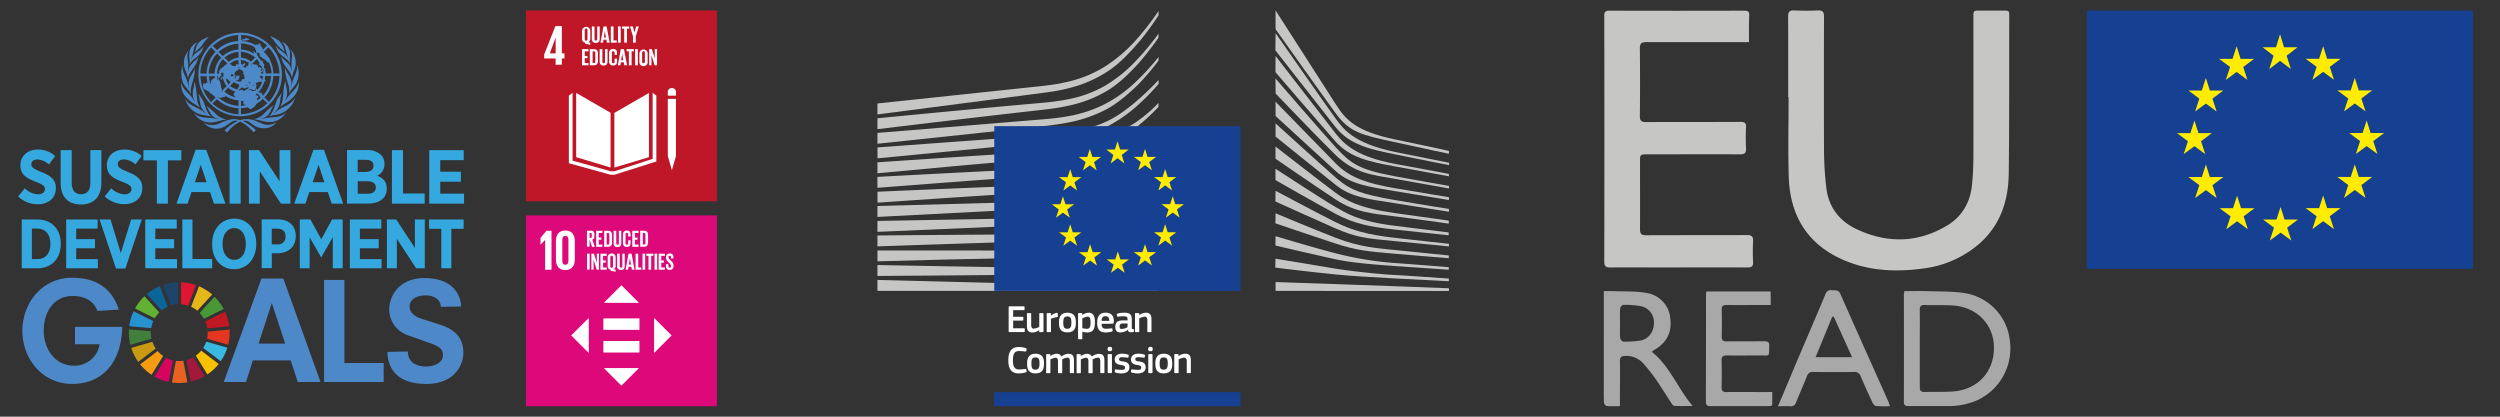 <svg xmlns="http://www.w3.org/2000/svg" viewBox="0 0 1200 200"><rect x="0" y="0" width="1200" height="200" fill="#333333" stroke="none"/><defs><style>.cls-1{fill:#c01728;}.cls-2{fill:#fff;}.cls-3{fill:#dd0879;}.cls-4{fill:#35a8e0;}.cls-5{fill:#4d89c8;}.cls-6{fill:#62b133;}.cls-7{fill:#e6b719;}.cls-8{fill:#c11923;}.cls-9{fill:#489835;}.cls-10{fill:#417f3c;}.cls-11{fill:#f8c200;}.cls-12{fill:#e43620;}.cls-13{fill:#f49b12;}.cls-14{fill:#2792d0;}.cls-15{fill:#a2193c;}.cls-16{fill:#39b8e1;}.cls-17{fill:#e8631f;}.cls-18{fill:#df1631;}.cls-19{fill:#d6035f;}.cls-20{fill:#1b4468;}.cls-21{fill:#c99911;}.cls-22{fill:#0a6599;}.cls-23{fill:#c6c6c5;}.cls-24{fill:#164193;}.cls-25{fill:#ffec00;}.cls-26{fill:#a8a8a8;}.cls-27{fill:none;}</style></defs><title>unesco_eu_logos</title><g id="Capa_2" data-name="Capa 2"><g id="Capa_1-2" data-name="Capa 1"><rect class="cls-1" x="252.48" y="5" width="91.6" height="91.61"/><polygon class="cls-2" points="293.07 54.13 276.57 44.6 276.57 75.43 293.07 80.41 293.07 54.13"/><polygon class="cls-2" points="294.89 54.2 294.89 80.42 311.5 75.43 311.5 44.6 294.89 54.2"/><polygon class="cls-2" points="321.04 74.89 320.55 74.89 322.51 81.71 324.45 74.89 323.97 74.89 324.45 74.89 324.45 47.46 323.97 47.46 323.49 47.46 322.97 47.46 322 47.46 321.52 47.46 321.04 47.46 320.55 47.46 320.55 74.89 321.04 74.89"/><polygon class="cls-2" points="315.05 45.93 313.28 44.53 313.28 76.27 294.94 82.2 294.09 82.2 293.92 82.2 293.07 82.2 274.82 77.09 274.82 44.53 273.05 45.93 273.05 78.34 292.99 83.86 293.92 83.86 294.09 83.86 295.02 83.86 313.42 78.02 315.05 77.54 315.05 45.93"/><path class="cls-2" d="M324.46,43.82a2,2,0,0,0-3.91,0h0v2.11h3.91Z"/><path class="cls-2" d="M263.92,25.61,266.71,18h0v7.64Zm2.76,5.45h3v-3h1.26V25.61h-1.26V12.5h-3.07l-5.39,13.63v1.92h5.5Z"/><path class="cls-2" d="M282,18.74V14.51c0-.47-.2-.8-.67-.8s-.66.33-.66.8v4.23c0,.46.2.8.66.8s.67-.34.67-.8M280.87,21v-.53a1.78,1.78,0,0,1-1.49-2V14.72a2,2,0,0,1,3.95-.24v4a1.86,1.86,0,0,1-1,1.83l1,.18v1Z"/><path class="cls-2" d="M287.86,12.71v5.87c0,1.21-.52,2-1.85,2A1.74,1.74,0,0,1,284.07,19a1.77,1.77,0,0,1,0-.46V12.71h1.3v6c0,.46.19.76.64.76s.65-.3.65-.76v-6Z"/><path class="cls-2" d="M289.86,18h1l-.52-3.11h0Zm-1.64,2.46,1.47-7.76h1.48l1.48,7.76h-1.34l-.24-1.42h-1.38l-.23,1.42Z"/><polygon class="cls-2" points="293.19 12.71 294.49 12.71 294.49 19.41 296.05 19.41 296.05 20.47 293.19 20.47 293.19 12.71"/><rect class="cls-2" x="296.64" y="12.71" width="1.3" height="7.76"/><polygon class="cls-2" points="298.55 12.71 302.02 12.71 302.02 13.78 300.94 13.78 300.94 20.47 299.63 20.47 299.63 13.78 298.55 13.78 298.55 12.71"/><polygon class="cls-2" points="305.16 17.52 305.16 20.47 303.86 20.47 303.86 17.52 302.4 12.71 303.77 12.71 304.56 15.66 304.57 15.66 305.36 12.71 306.6 12.71 305.16 17.52"/><polygon class="cls-2" points="279.38 23.58 282.49 23.58 282.49 24.64 280.68 24.64 280.68 26.86 281.98 26.86 281.98 27.91 280.68 27.91 280.68 30.27 282.49 30.27 282.49 31.34 279.38 31.34 279.38 23.58"/><path class="cls-2" d="M285,30.27c.54,0,.75-.32.75-.79V25.42a.68.68,0,0,0-.57-.77h-.72v5.63Zm2-4.61v3.59c0,1.19-.49,2.09-1.89,2.09h-2V23.58h2c1.4,0,1.89.88,1.89,2.08"/><path class="cls-2" d="M291.62,23.58v5.87c0,1.2-.52,2-1.84,2a1.76,1.76,0,0,1-1.95-1.53,1.7,1.7,0,0,1,0-.45V23.58h1.31v6c0,.46.18.77.64.77s.64-.31.64-.77v-6Z"/><path class="cls-2" d="M292.36,29.33V25.58a1.83,1.83,0,0,1,1.54-2.08,1.88,1.88,0,0,1,.41,0c1.44,0,1.84.8,1.84,1.94v.92H295v-1c0-.48-.16-.76-.63-.76s-.66.34-.66.81v4.16c0,.47.19.8.66.8s.63-.3.63-.75V28.16h1.19V29.5c0,1.1-.46,1.93-1.84,1.93a1.84,1.84,0,0,1-2-1.7,1.79,1.79,0,0,1,0-.4"/><path class="cls-2" d="M298.17,28.88h1l-.51-3.11h0Zm-1.63,2.46L298,23.58h1.49L301,31.34h-1.33l-.24-1.42H298l-.23,1.42Z"/><polygon class="cls-2" points="300.78 23.58 304.25 23.58 304.25 24.64 303.17 24.64 303.17 31.34 301.86 31.34 301.86 24.64 300.78 24.64 300.78 23.58"/><rect class="cls-2" x="304.85" y="23.58" width="1.3" height="7.76"/><path class="cls-2" d="M309.55,29.54V25.38c0-.47-.2-.81-.67-.81s-.67.34-.67.81v4.16c0,.47.21.8.67.8s.67-.33.67-.8m-2.64-.21V25.58a2,2,0,0,1,3.95-.23v4a2,2,0,1,1-3.95.24v-.24"/><polygon class="cls-2" points="312.7 26.46 312.7 31.34 311.6 31.34 311.6 23.58 312.88 23.58 314.29 28.03 314.29 23.58 315.38 23.58 315.38 31.34 314.23 31.34 312.7 26.46"/><rect class="cls-3" x="252.48" y="103.39" width="91.61" height="91.61"/><path class="cls-2" d="M283,111.83h.42a.54.54,0,0,1,.62.62v1.14a.55.55,0,0,1-.46.63.43.43,0,0,1-.16,0H283Zm0,3.1,1.18,3.53h1.33l-1.2-3.49c.72-.17,1-.66,1-1.49v-1a1.51,1.51,0,0,0-1.26-1.73,1.48,1.48,0,0,0-.47,0h-1.84v7.68H283Z"/><polygon class="cls-2" points="289.16 117.41 287.41 117.41 287.41 115.07 288.66 115.07 288.66 114.03 287.41 114.03 287.41 111.83 289.16 111.83 289.16 110.78 286.15 110.78 286.15 118.46 289.16 118.46 289.16 117.41"/><path class="cls-2" d="M292.46,116.62c0,.47-.2.79-.72.79h-.53v-5.58h.53c.52,0,.72.32.72.77Zm-.57-5.84H290v7.68h1.94c1.35,0,1.83-.88,1.83-2.06v-3.56c0-1.19-.48-2.06-1.83-2.06"/><path class="cls-2" d="M295.81,110.78h-1.26v5.81a1.71,1.71,0,0,0,1.44,2,1.61,1.61,0,0,0,.44,0c1.28,0,1.78-.77,1.78-2v-5.81h-1.16v5.93c0,.46-.17.76-.62.76s-.62-.3-.62-.76Z"/><path class="cls-2" d="M299,112.76v3.72c0,1.19.56,2.07,1.88,2.07s1.79-.81,1.79-1.92v-1.32h-1.15v1.42c0,.45-.16.74-.61.74s-.64-.33-.64-.79v-4.12c0-.47.18-.8.64-.8s.61.27.61.75v1h1.15v-.91c0-1.13-.39-1.92-1.79-1.92s-1.88.87-1.88,2.07"/><polygon class="cls-2" points="303.5 118.46 306.51 118.46 306.51 117.4 304.76 117.4 304.76 115.07 306.02 115.07 306.02 114.03 304.76 114.03 304.76 111.83 306.51 111.83 306.51 110.78 303.5 110.78 303.5 118.46"/><path class="cls-2" d="M309.81,112.6v4c0,.47-.2.78-.72.78h-.53v-5.57h.53c.52,0,.72.32.72.77m-2.51-1.82v7.68h1.95c1.35,0,1.82-.88,1.82-2.06v-3.56c0-1.19-.47-2.06-1.82-2.06Z"/><rect class="cls-2" x="281.78" y="121.77" width="1.26" height="7.68"/><polygon class="cls-2" points="287.51 121.77 286.46 121.77 286.46 126.18 285.1 121.77 283.86 121.77 283.86 129.45 284.92 129.45 284.92 124.63 286.4 129.45 287.51 129.45 287.51 121.77"/><polygon class="cls-2" points="291.23 122.82 291.23 121.77 288.22 121.77 288.22 129.45 291.23 129.45 291.23 128.4 289.48 128.4 289.48 126.06 290.73 126.06 290.73 125.02 289.48 125.02 289.48 122.82 291.23 122.82"/><path class="cls-2" d="M294.25,127.74c0,.46-.2.8-.65.8s-.65-.34-.65-.8v-4.19c0-.47.2-.79.65-.79s.65.32.65.79Zm-.65-6.06a1.81,1.81,0,0,0-1.91,2.07v3.72a1.76,1.76,0,0,0,1.44,2V130l2.38.45v-1l-.93-.19a1.85,1.85,0,0,0,.93-1.81v-3.72a1.82,1.82,0,0,0-1.53-2.06,2.41,2.41,0,0,0-.38,0"/><path class="cls-2" d="M296.22,121.77v5.81a1.71,1.71,0,0,0,1.44,2,1.3,1.3,0,0,0,.44,0c1.29,0,1.78-.77,1.78-2v-5.81h-1.16v5.94c0,.45-.17.76-.62.76s-.62-.31-.62-.76v-5.94Z"/><path class="cls-2" d="M301.87,127l.5-3.09h0l.5,3.09Zm-.16-5.25-1.42,7.68h1.2l.22-1.4h1.34l.23,1.4h1.29l-1.42-7.68Z"/><polygon class="cls-2" points="305.08 121.77 305.08 129.45 307.85 129.45 307.85 128.4 306.35 128.4 306.35 121.77 305.08 121.77"/><rect class="cls-2" x="308.42" y="121.77" width="1.26" height="7.68"/><polygon class="cls-2" points="312.57 129.45 312.57 122.82 313.61 122.82 313.61 121.77 310.25 121.77 310.25 122.82 311.29 122.82 311.29 129.45 312.57 129.45"/><rect class="cls-2" x="314.18" y="121.77" width="1.26" height="7.69"/><polygon class="cls-2" points="319.17 128.4 317.42 128.4 317.42 126.07 318.68 126.07 318.68 125.02 317.42 125.02 317.42 122.83 319.17 122.83 319.17 121.77 316.16 121.77 316.16 129.45 319.17 129.45 319.17 128.4"/><path class="cls-2" d="M319.67,126.77v1a1.58,1.58,0,0,0,1.39,1.75,1.7,1.7,0,0,0,.39,0,1.64,1.64,0,0,0,1.83-1.43,1.51,1.51,0,0,0,0-.37v-.37a2.61,2.61,0,0,0-1-2l-.81-.81c-.36-.37-.6-.61-.6-1v-.16a.58.58,0,0,1,.48-.64h.12q.6,0,.6.66v.67h1.15v-.63a1.53,1.53,0,0,0-1.29-1.74,1.24,1.24,0,0,0-.47,0,1.6,1.6,0,0,0-1.77,1.69v.26a2.59,2.59,0,0,0,1.05,2.05l.74.76a1.4,1.4,0,0,1,.57,1.09v.29c0,.41-.18.68-.58.68s-.62-.25-.62-.68v-1Z"/><polygon class="cls-2" points="261.65 115.17 261.65 129.46 264.72 129.46 264.72 110.79 262.27 110.79 259.45 114.18 259.45 117.45 259.47 117.45 261.63 115.17 261.65 115.17"/><path class="cls-2" d="M269.91,125.14v-10c0-1.13.41-1.93,1.45-1.93s1.48.8,1.48,1.93v10c0,1.13-.4,1.93-1.48,1.93s-1.45-.8-1.45-1.93m6-.5v-9c0-2.92-1.42-5-4.55-5s-4.52,2.12-4.52,5v9c0,2.89,1.43,5,4.52,5s4.55-2.15,4.55-5"/><path class="cls-2" d="M306.75,163.68H289.81a.21.21,0,0,0-.19.2V169a.21.21,0,0,0,.19.21h16.94a.21.21,0,0,0,.19-.21h0v-5.1a.2.2,0,0,0-.19-.2"/><path class="cls-2" d="M306.75,152.84H289.81a.21.21,0,0,0-.19.21v5.09a.21.21,0,0,0,.19.21h16.94a.21.21,0,0,0,.19-.21h0v-5.09a.21.21,0,0,0-.19-.21"/><path class="cls-2" d="M306.51,145.15,298.38,137a.15.15,0,0,0-.2,0h0l-8.13,8.14a.15.15,0,0,0,.1.24h16.26a.15.15,0,0,0,.15-.15.12.12,0,0,0-.05-.09"/><path class="cls-2" d="M314.15,169.25l8.13-8.14a.13.13,0,0,0,0-.19h0l-8.13-8.14a.15.15,0,0,0-.2,0,.13.13,0,0,0,0,.1v16.27a.14.14,0,0,0,.14.14.18.18,0,0,0,.1,0"/><path class="cls-2" d="M290.05,176.88l8.13,8.14a.15.15,0,0,0,.2,0h0l8.13-8.14a.13.13,0,0,0,0-.2.15.15,0,0,0-.1,0H290.15a.15.15,0,0,0-.14.15.11.11,0,0,0,0,.09"/><path class="cls-2" d="M282.41,152.78l-8.13,8.13a.13.13,0,0,0,0,.2h0l8.13,8.14a.15.15,0,0,0,.2,0,.13.13,0,0,0,0-.1V152.88a.14.14,0,0,0-.14-.14.18.18,0,0,0-.1,0"/><path class="cls-4" d="M15.3,109.73v14.66H18c3.69,0,6.2-2.57,6.2-7.23V117c0-4.65-2.51-7.27-6.2-7.27Zm-4.85-4.38H18c6.79,0,11.17,4.69,11.17,11.55v.3c0,6.86-4.38,11.57-11.17,11.57H10.45Z"/><polygon class="cls-4" points="31.76 105.35 46.85 105.35 46.85 109.73 36.58 109.73 36.58 114.79 45.61 114.79 45.61 119.17 36.58 119.17 36.58 124.39 46.98 124.39 46.98 128.77 31.76 128.77 31.76 105.35"/><polygon class="cls-4" points="47.79 105.35 53.04 105.35 57.99 121.48 62.94 105.35 68.06 105.35 60.17 128.91 55.68 128.91 47.79 105.35"/><polygon class="cls-4" points="69.73 105.35 84.82 105.35 84.82 109.73 74.55 109.73 74.55 114.79 83.58 114.79 83.58 119.17 74.55 119.17 74.55 124.39 84.96 124.39 84.96 128.77 69.73 128.77 69.73 105.35"/><polygon class="cls-4" points="87.53 105.35 92.38 105.35 92.38 124.32 101.85 124.32 101.85 128.77 87.53 128.77 87.53 105.35"/><path class="cls-4" d="M118,117.2V117c0-4.61-2.34-7.53-5.59-7.53s-5.59,2.88-5.59,7.5v.23c0,4.62,2.38,7.53,5.63,7.53s5.55-2.87,5.55-7.49m-16.16.1v-.4c0-7,4.42-12,10.61-12S123,109.84,123,116.83v.4c0,7-4.42,12-10.61,12s-10.57-4.89-10.57-11.88"/><path class="cls-4" d="M133.17,117.3a3.58,3.58,0,0,0,3.9-3.22,4.7,4.7,0,0,0,0-.53v0c0-2.45-1.41-3.79-4-3.79h-2.64v7.57Zm-7.56-12h7.79c5.26,0,8.57,3.05,8.57,8v.07c0,5.39-3.85,8.1-8.77,8.2h-2.74v7.12h-4.85Z"/><polygon class="cls-4" points="143.91 105.35 149 105.35 154.22 114.86 159.37 105.35 164.49 105.35 164.49 128.77 159.74 128.77 159.74 113.82 154.22 123.49 154.12 123.49 148.63 113.89 148.63 128.77 143.91 128.77 143.91 105.35"/><polygon class="cls-4" points="167.93 105.35 183.02 105.35 183.02 109.73 172.75 109.73 172.75 114.79 181.78 114.79 181.78 119.17 172.75 119.17 172.75 124.39 183.16 124.39 183.16 128.77 167.93 128.77 167.93 105.35"/><polygon class="cls-4" points="185.73 105.35 190.18 105.35 199.15 119 199.15 105.35 203.9 105.35 203.9 128.77 199.75 128.77 190.48 114.62 190.48 128.77 185.73 128.77 185.73 105.35"/><polygon class="cls-4" points="211.83 109.84 205.94 109.84 205.94 105.35 222.54 105.35 222.54 109.84 216.65 109.84 216.65 128.77 211.83 128.77 211.83 109.84"/><path class="cls-4" d="M8.74,94.31l3.16-3.93a9.82,9.82,0,0,0,6.38,2.9c2,0,3.3-1,3.3-2.53v0c0-1.28-.73-2.09-4.4-3.49-4.55-1.76-7.38-3.48-7.38-7.89v-.07c0-4.48,3.45-7.52,8.41-7.52a12.2,12.2,0,0,1,8.29,3.15l-3,4a9,9,0,0,0-5.47-2.39c-1.83,0-3,.92-3,2.24v0c0,1.47.88,2.16,4.88,3.82,4.48,1.76,6.9,3.66,6.9,7.67v.07c0,4.77-3.63,7.7-8.63,7.7a13.77,13.77,0,0,1-9.5-3.77"/><path class="cls-4" d="M29.11,87.77V72.07h5.32V87.81c0,3.63,1.72,5.43,4.47,5.43s4.48-1.76,4.48-5.32V72.07h5.28V87.66c0,7.09-3.89,10.5-9.83,10.5s-9.72-3.45-9.72-10.39"/><path class="cls-4" d="M50.24,94.31l3.16-3.93a9.82,9.82,0,0,0,6.38,2.9c2.06,0,3.31-1,3.31-2.53v0c0-1.28-.74-2.09-4.41-3.49-4.55-1.76-7.38-3.48-7.38-7.89v-.07c0-4.48,3.45-7.52,8.41-7.52A12.2,12.2,0,0,1,68,74.89l-3,4a9,9,0,0,0-5.47-2.39c-1.83,0-3,.92-3,2.24v0c0,1.47.88,2.16,4.88,3.82,4.48,1.76,6.9,3.66,6.9,7.67v.07c0,4.77-3.63,7.7-8.63,7.7a13.77,13.77,0,0,1-9.5-3.77"/><polygon class="cls-4" points="75.3 76.98 68.84 76.98 68.84 72.07 87.05 72.07 87.05 76.98 80.59 76.98 80.59 97.75 75.3 97.75 75.3 76.98"/><path class="cls-4" d="M99.15,87.48l-2.79-8.37-2.82,8.37ZM93.9,71.92H99l9.21,25.84h-5.51l-1.9-5.58H91.92l-1.87,5.58H84.7Z"/><rect class="cls-4" x="110.2" y="72.07" width="5.32" height="25.69"/><polygon class="cls-4" points="119.48 72.07 124.36 72.07 134.19 87.04 134.19 72.07 139.41 72.07 139.41 97.75 134.85 97.75 124.69 82.23 124.69 97.75 119.48 97.75 119.48 72.07"/><path class="cls-4" d="M155.7,87.48l-2.79-8.37-2.83,8.37Zm-5.25-15.56h5.06l9.22,25.84h-5.51l-1.91-5.58h-8.84l-1.87,5.58h-5.36Z"/><path class="cls-4" d="M176.39,87h-4.66v6h4.77c2.39,0,3.89-1,3.89-3v0c0-1.83-1.36-3-4-3m2.9-7.41c0-1.87-1.32-2.87-3.6-2.87h-4v5.8h3.71c2.35,0,3.85-1,3.85-2.9Zm-12.73-7.56h9.54a9.35,9.35,0,0,1,6.71,2.24,5.92,5.92,0,0,1,1.73,4.36v.11a6,6,0,0,1-3.49,5.62c2.75,1.06,4.59,2.75,4.59,6.13v.18c0,4.62-3.71,7.05-9.29,7.05h-9.79Z"/><polygon class="cls-4" points="188.13 72.07 193.45 72.07 193.45 92.88 203.84 92.88 203.84 97.75 188.13 97.75 188.13 72.07"/><polygon class="cls-4" points="206.04 72.07 222.59 72.07 222.59 76.87 211.32 76.87 211.32 82.42 221.23 82.42 221.23 87.22 211.32 87.22 211.32 92.95 222.74 92.95 222.74 97.75 206.04 97.75 206.04 72.07"/><path class="cls-5" d="M115.5,48.2l.15.22a20.36,20.36,0,0,1,0,2.47,14.92,14.92,0,0,1,2.4-.34.87.87,0,0,1-.44-.26c-.47,0-.69-.52-.84-.89s.11-.49.22-.72c-.2-.41-.82-.11-1.18-.26-.1-.08-.17-.2-.31-.22m-11.4-.7,0,.12L102,49.69a20.29,20.29,0,0,0,10.64,5,16.63,16.63,0,0,1,2,.24l-.15-.24V52l.1-.14-.31.08a15.81,15.81,0,0,1-10.19-4.4m22.16,0-.05-.24a5.17,5.17,0,0,1-1.36,1.32c-.65.65-1.71.79-2,1.73-.35.32-.47.82-1,1-.18.49-.69.46-1,.8-.83.75-1.37-.47-2.13-.63l-1.53.28a4.8,4.8,0,0,1-1.56,0,20.57,20.57,0,0,1,0,3.14l.19-.12a19.39,19.39,0,0,0,12.53-5.27Zm-18.44-1.86c.06.24.38.39.29.68s-.52.28-.8.28c-.57-.09-1,.33-1.53.39s-.66-.44-1.11-.39a15.73,15.73,0,0,0,9.67,4.14l.28.19-.12-.34V48l-.24.1a11.53,11.53,0,0,1-6.44-2.41m-.07-.08a.47.47,0,0,1-.24-.31Zm-.32-.43,0-.07,0,.12Zm16-.38-.07-.19a1.78,1.78,0,0,1-.45.57c0,.16,0,.4.14.51.4.13.92.39,1,.85-.16.44-1,.84-.48,1.32.17.24-.24.33-.17.53l.14-.19a14,14,0,0,0,1.78-1.48h.07c-.12,0-.27.08-.41,0a.62.62,0,0,1-.33-.67ZM109.61,42a14.69,14.69,0,0,1-2,2c.31,0,.48.36.74.51a12.59,12.59,0,0,0,5.1,2.28L113,46.6c-.36-.41-.87-.89-.89-1.46.36-.12.32-.52.44-.79a2,2,0,0,1,1-.58c-1,.42-1.89-.33-2.73-.72A4,4,0,0,1,109.61,42m9.64-.28c-.31,0-.47.24-.7.43s-.42-.3-.65-.19l.1.09a.23.23,0,0,1,0,.29c-.34.31-.5-.15-.82-.12v.12c0,.07,0,.18-.12.14-.2-.33-.61-.21-.81-.5-.13-.07-.25,0-.34.1s-.39,0-.31.24c-.24.09-.28.36-.46.52-.3,0-.44.3-.73.29,0,.06,0,.16.09.17a1,1,0,0,0,.58.07c.3-.48.79-.08,1.21-.26.26,0,.08.33.27.43.41-.13.72.35,1,0,0-.47.51-.43.8-.55.45-.27,1-.63.91-1.23ZM118.12,41c0,.09-.14.22,0,.27.24-.25.75-.24.77-.59-.35,0-.53.14-.77.32m-5.8-1.74a15.81,15.81,0,0,1-1.85,2,7.72,7.72,0,0,0,3.6,1.65c.07-.27,0-.61.1-.84s.36-.21.56-.17a.16.16,0,0,0,.15-.19.13.13,0,0,0,0-.07c-.28-.06-.16-.38-.26-.56s.18-.08.14-.2c-.2-.16.1-.34-.07-.51.07,0,.12-.16.23-.16-.63.33-1.31-.07-1.87-.32-.26-.15-.64-.3-.7-.62m12.58,0c-.29,0-.64.15-.89,0-.09-.08-.15,0-.14.12s-.2.34-.43.27-.18-.27-.24-.41a1.12,1.12,0,0,1,0,.31,3.33,3.33,0,0,0-.43.67c-.21.23-.55.15-.77.34,0,.48-.57.37-.87.53l.08.12a.4.4,0,0,0,.43-.1c.42.11.33-.42.57-.6s.41-.21.63-.07a1.42,1.42,0,0,1,.24,1c-.24.24-.12.63-.29.91,0,.33-.36.48-.31.81a.69.69,0,0,1-.55.17,9.68,9.68,0,0,0-2.49-.57.18.18,0,0,0-.12.19c.36.19.8.2,1.18.36s.56.51,1,.38,1,.12,1.2-.26c0-.37.28-.64.44-1l.12,0c.2.21.19.52.28.75.28-.3.5-.63.75-.94a9,9,0,0,0,1.46-3.08,3,3,0,0,0-.79.14m-5.65,0a.71.71,0,0,0,.16.48c.39-.06.22.48.58.43.2-.06,0-.23.07-.36-.06-.3-.35-.33-.55-.51l0-.16c-.15-.08-.22,0-.31.12m-7.89-.82A1.36,1.36,0,0,1,111,39l0,0c.24-.17.41-.48.72-.5Zm-3.13-.79c.28.52.43,1.11.71,1.63s.59.82.76,1.27a6.58,6.58,0,0,1,.84-1,.49.49,0,0,0-.09-.39c-.09-.21,0-.51-.17-.69-.26.09.09.35,0,.5a.16.16,0,0,1-.21,0s0-.05,0-.07a.67.67,0,0,1-.47-.45c.18-.12-.06-.17-.1-.27s-.12,0-.19,0l-.15,0c0-.57-.64-.23-.88-.53m-5.13-1.23-.22.1a21.51,21.51,0,0,1-2.78-.07l.12.17.22,1.84a13.26,13.26,0,0,1,.38,2.09c.11-.15,0-.45.31-.48-.11-.22.21-.41,0-.6a2,2,0,0,1,.57-1.32c.51,0,.55-.69,1.06-.72.26,0,.42.34.52.46a1.94,1.94,0,0,1-.21-1.47m-3.91,0-.27.1-2.77,0a20.41,20.41,0,0,0,2.44,8.77,33.66,33.66,0,0,0,2.66,3.73l2-2.06.23-.1a5.91,5.91,0,0,1-.92-1,1.4,1.4,0,0,1-.84-.64c-.1-.11,0-.31-.12-.39l-.12.15c-.35.17-.48-.19-.72-.34s-.16-.76-.58-.65c-.16,0-.21-.19-.31-.29-.39,0-.49-.39-.7-.6,0,.09,0,.21-.12.27-.4.09-.54-.4-.81-.6-.07,0-.12.11-.22.09A1.21,1.21,0,0,1,97.6,42c-.32-.37-.17-1-.11-1.4.05-.13.22-.19.19-.34S98,40,98.2,40a.46.46,0,0,1,.2.19c.13-.08.42,0,.31-.28a1.29,1.29,0,0,1,.65-.24,3.84,3.84,0,0,0,.45.61l-.14-.21a15.65,15.65,0,0,1-.48-3c0-.06-.13-.09,0-.15l0,0a2.67,2.67,0,0,1,0-.56m4.81,0,.15.24a7.59,7.59,0,0,1,.14,2c.11-.19.14-.45.38-.57,0-.18-.24-.23-.21-.41.19-.37,0-1,.5-1.13a1.15,1.15,0,0,1-1-.09m23.29,0a10.75,10.75,0,0,1-.14,1.8l.33.36a.37.37,0,0,1-.07.46.39.39,0,0,1-.46,0,12.91,12.91,0,0,1-1.75,3.81c-.33.42-.65,1-1.08,1.22l.91.8,0-.2c0-.12.06-.26.21-.24.44,0,.45.46.7.7,0,.38.28.68.17,1a14.78,14.78,0,0,0,4-9.51l.14-.16c-.89.09-1.84,0-2.77,0Zm4,.07-.17-.12.1.27a16.08,16.08,0,0,1-3.16,8.87,6.82,6.82,0,0,1-1.18,1.28,22,22,0,0,1,2.23,2.19l.08-.15a19.26,19.26,0,0,0,5-12.19l.12-.24-.15.07Zm-6.82-.14.3.31c.31.21.1.66.43.84s.53.65.7,1a.75.75,0,0,0,.09-.29c.14-.55.12-1.17.29-1.71a4.1,4.1,0,0,1-1.81-.14m.61-1c-.08,0-.19,0-.29,0a.72.72,0,0,1,.29,0m-18.68-.34c-.81.26.13.86-.07,1.36-.11.29-.41,0-.62.14l-.08.53c-.12.31-.51.08-.69.29s0,.41.12.57c-.28.64.63.84.62,1.42.28.36,0,.88.36,1.19.09.65-.09,1.53.48,2l.1.62c.12.43-.51.32-.43.7.12-.06.15.1.16.14v0a27.52,27.52,0,0,1,2.56-2.62l-.37-.37A9.92,9.92,0,0,1,107,37.47l-.29-.15c0,.32-.16.57-.14.89l-.1.12c-.21,0-.34-.18-.52-.29s-.15-.29,0-.38a.36.36,0,0,1,.24.07c.09-.11.05-.27.1-.41s-.18-.46,0-.67c.19,0,.33.21.41.34s.34-.1.5-.17c0-.17.24-.4,0-.5a2.44,2.44,0,0,0,0-1.17c-.11-.33-.48-.27-.75-.24m8.67-2.47c-.16-.18-.51-.07-.72,0,.2.2.12.56.24.81a1.89,1.89,0,0,1-1.27.75c-.13.16-.1.51-.4.48-.1.22-.44.35-.31.66a5.71,5.71,0,0,0-.17,1.15c-.59.37-.42-.48-.72-.66l-.1.17c-.12,0-.2,0-.28-.12a.33.33,0,0,0-.32,0c-.13.23-.33.4-.28.7s-.36.12-.32.31a4.91,4.91,0,0,0,1-.14c.23.06.42-.11.65-.12a.22.22,0,0,1,.14.24h.08a.41.41,0,0,0,.16-.48c0-.21.25-.21.39-.27s.05.2.07.29c.45.17-.11.5-.17.74s0,.62-.38.56a.13.13,0,0,1-.1-.17h0a.5.5,0,0,0,.27.45c.28-.23.29-.62.69-.67.2-.22-.09-.56.22-.74.51,0,1.07-.23,1.48.19,0,.18-.1.26.05.41a1.89,1.89,0,0,1-.36.67.34.34,0,0,1-.1.38c-.14.61-.83.32-1.24.53a3.15,3.15,0,0,0,2.2.6c.43,0,.24-.55.46-.79.14-.7.78-.22,1.17-.41a2.81,2.81,0,0,0,.34-.93.65.65,0,0,1-.27-.75c-.17-.23-.15-.65-.52-.69-.06-.08,0-.17,0-.24s.21-.28.27-.45c-.23-.16-.17-.48-.15-.67-.39.11-.43-.4-.72-.51-.07-.23-.32-.27-.52-.31-.48.23-.56-.36-.92-.5,0-.11-.12-.27,0-.36s.42,0,.63,0Zm-4.84-1.66h.22c.24.25.63.19.81.51s-.17.16-.16.31l.16.12c.19.07.15-.11.22-.19.25-.25.29.24.53.24a.38.38,0,0,1,.52.06h0c.16-.14.49,0,.54-.27.31-.33.14-.83.6-1,.16.09,0,.23,0,.37.31.13.66-.25.91.05a6.59,6.59,0,0,1-.15-2.17,6.84,6.84,0,0,0-4.26,2m5.37-2.08a17.67,17.67,0,0,1,.14,2.06l.72.24c.21-.35.67-.41.87-.74.13-.11.28,0,.38.11a2.13,2.13,0,0,1-.12.8c-.27.54-.91.61-1.27,1,.23.13.36-.11.55-.16a1.24,1.24,0,0,1,.67.45c.18.08.35,0,.51-.09.11-.83,1.14-.71,1.45-1.49l-.19.07c-.08-.11-.28-.06-.27-.24a2.27,2.27,0,0,1,.6-.47,9.88,9.88,0,0,0-2.84-1.3,11.58,11.58,0,0,1-1.2-.24M107,28.37a11.76,11.76,0,0,0-2.69,5.53,9.44,9.44,0,0,1-.24,1.49,2.41,2.41,0,0,1,1.25,0c-.23-.12,0-.41-.17-.57s-.07-.56.17-.72c0-.41.41-.62.45-1s.59-.14.82-.36,0-.22,0-.33c.2-.27.51-.26.74-.41a2.16,2.16,0,0,1,.68-.7c.6,0,.61-.82,1.18-.84A22.54,22.54,0,0,1,107,28.37m16.24-.1,0,.12c-.92,1-1.93,1.94-2.8,2.92a.69.69,0,0,0,.27.29c0-.24.16-.45.18-.7.24-.32.6-.12.91,0a7.48,7.48,0,0,1,1.42.1c.36.18.39.64.72.82a.29.29,0,0,1-.1.38c.1.75.46-.2.84,0,.16.06.36,0,.48.21s.44.25.46.55-.19.19-.29.27c.09.3-.31.49-.17.81.58.11.6-.56.87-.86a5.38,5.38,0,0,0-.56-1.51c-.33-.07-.53-.46-.86-.53-.64-.25.1-.65,0-1a11.68,11.68,0,0,0-1.34-1.78m-19.1-2.78,0,.19L103,27.05a15.92,15.92,0,0,0-2.86,8.28l2.74,0,.26.1c-.11-.07-.08-.19-.12-.29a12,12,0,0,1,3.18-7.5,20,20,0,0,1-2.11-2.11m11.45-.74.1.22,0,2.7.26-.05a8.75,8.75,0,0,1,4.48,1.83l.07.21c.45-.63,1.13-1.17,1.66-1.77l.5-.29-.24-.1a11.83,11.83,0,0,0-3.59-2.08,17.72,17.72,0,0,0-3.22-.67m-1,0-.16.1a11.72,11.72,0,0,0-6.66,2.83,26.55,26.55,0,0,1,2.12,2c.06-.07.1-.14.16-.22a8.92,8.92,0,0,1,3-1.58,4.53,4.53,0,0,1,1.51-.17,13.23,13.23,0,0,1,0-3M101.4,22.64a19.65,19.65,0,0,0-5.11,10.9c-.11.6,0,1.22-.16,1.82a22.61,22.61,0,0,1,3.08,0L99.15,35a16.19,16.19,0,0,1,3-8.56,8.45,8.45,0,0,1,1.34-1.53c-.65-.6-1.33-1.31-2-2Zm27.45-.07a25,25,0,0,1-2,2.13l-.34.07c.2.05.27.31.4.45.73.39.92,1.17,1.56,1.61.36.75,1.19,1.33,1.22,2.19a15.85,15.85,0,0,1,1.52,6.2l-.08.12a.54.54,0,0,0,.24-.09l2.87,0c-.19-.28-.11-.69-.16-1a19.75,19.75,0,0,0-5.25-11.6m-22.18.91c-.62.43-1.19,1-1.82,1.36a16.93,16.93,0,0,1,2,1.87l.07.19a11.94,11.94,0,0,1,6-3,5.25,5.25,0,0,1,1.58-.12,18.46,18.46,0,0,1,0-2.88,15.39,15.39,0,0,0-7.81,2.61m17.92-2.69c-.21.2-.39-.18-.58.05a.42.42,0,0,0,.07.29c.42.15.47.76,1,.62.16-.18-.1-.37,0-.6a.61.61,0,0,0-.45-.36m-9,0,.1.19c0,.93,0,1.92,0,2.79a2.91,2.91,0,0,1,1.14,0,11.75,11.75,0,0,1,5.37,2.15,1.45,1.45,0,0,1-.46-.72l.12,0c0-.32-.3-.48-.35-.75a.18.18,0,0,1,.21-.09,5.78,5.78,0,0,1,.88,1c.22-.1.4.05.56.16s.11.54.33.74c0,.59.76.92.72,1.51,0,.14.18,0,.24.1l.6.74a.3.3,0,0,0,.1.41h0c.27.12.42-.22.69-.17.39.22-.06.48,0,.72.15,0,.34-.12.46,0s-.18.36-.27.5.18.17.34.22a.27.27,0,0,1,.25.29s0,0,0,.06c.5.52-.16,1.08.09,1.63a1,1,0,0,1-.26,1c0,.44-.39.71-.55,1.08l-.51.1c-.27.27.23.6,0,.77l1.11,0-.11-.12a1.62,1.62,0,0,1,.15-1.42,3,3,0,0,1,.53-1.1c.06,0,.19-.15.25,0a2,2,0,0,1-.16,1,3.05,3.05,0,0,1,.3,1.63c1-.06,2-.08,2.93-.07l-.09-.19a14.43,14.43,0,0,0-1.3-5.17c-.21,0-.36.18-.6.12a.2.2,0,0,1-.12-.2,12.75,12.75,0,0,0-1.1-1.22c-.5.05-.73-.54-1.19-.6s-.13-.83-.72-.65a1,1,0,0,1-.63-.67,1.65,1.65,0,0,0-.57-1.41c-.36-.14-.51.35-.87.26-.2-.09-.11-.35-.17-.52s-.24-.27-.21-.46c.47-.62-.57-.61-.34-1.22-.06-.44-.51-.61-.74-1a16.29,16.29,0,0,0-4.84-1.39,3.29,3.29,0,0,1-1.2-.17m2.33-2.46-1.44.62c-.12-.05-.35-.11-.43.05l0,.17c.53.67,1.45.3,2.11.17a1.28,1.28,0,0,0,1.3-.34v-.07a2,2,0,0,0-1.56-.6m-3.42-1.51a19.48,19.48,0,0,0-10.74,3.8c-.61.42-1.15,1.06-1.77,1.42H102a16.48,16.48,0,0,1,2.21,2.13l0-.14a15.78,15.78,0,0,1,10.2-4.29l-.09-.24,0-2.4Zm1.11-.1a14.14,14.14,0,0,1,0,2.76.5.5,0,0,1,.09-.24c.14-.08.26,0,.32.14s.07.38-.05.45c.12,0,.18-.06.29-.06a14.87,14.87,0,0,1,6.3,1.91v-.05c.39-.19.89-.44,1.29-.1.48-.18.57.41,1,.48a2.12,2.12,0,0,1,1.06,1.35c.08.18.36.31.4.5a7.68,7.68,0,0,1,1.51-1.75l.34-.14a18.61,18.61,0,0,0-10.59-5,16.22,16.22,0,0,1-2-.24m17.59,10.42a19.75,19.75,0,0,1,1.32,14,20.06,20.06,0,1,1-28.39-23.27,21,21,0,0,1,9.08-2.16,20.06,20.06,0,0,1,18,11.4"/><path class="cls-5" d="M133.86,19.5a8.91,8.91,0,0,1,2.56,4.77l.24.55a20.83,20.83,0,0,1-5.41-5.74l-1.66-1.68a14.17,14.17,0,0,1,4.27,2.1"/><path class="cls-5" d="M96.75,22.11a31,31,0,0,1-3.34,3c.6-1.23.62-2.71,1.47-3.85,1.21-2.1,3.45-2.84,5.44-3.62a24.16,24.16,0,0,0-3.57,4.43"/><path class="cls-5" d="M139.05,24.32c.47,2.09-.21,4.14.22,6.25l0,0c-1.14-2.24-3.56-3.3-5.23-5.1a7.19,7.19,0,0,1-1.63-3.74c1,2.31,3.54,2.81,5,4.75a5.88,5.88,0,0,1,1,1.58l.05,0a43.42,43.42,0,0,1-1.73-5.8A4.51,4.51,0,0,0,135,20a5.84,5.84,0,0,1,4,4.29"/><path class="cls-5" d="M94.93,20.39c-2,1.36-1.85,3.8-2.47,5.82-.2.75-.55,1.44-.72,2.21l.05,0a6.89,6.89,0,0,1,1.62-2.4c1.41-1.29,3.49-2.1,4.18-4,0,2.66-2.26,4.76-4.38,6.26A9,9,0,0,0,91,30.93c0-.67.1-1.34,0-2.06-.23-2.33-.4-5,1.25-6.71a5,5,0,0,1,2.63-1.77"/><path class="cls-5" d="M140.3,24.77a9.36,9.36,0,0,1,.87,9,15.18,15.18,0,0,0-1,3.69c-.09-.22-.11-.52-.19-.77-.7-2.68-3.24-4.6-4.29-7.13a13.06,13.06,0,0,1-.77-2.59c1.12,2.07,3.87,3.13,4.62,5.41a10.38,10.38,0,0,1,.48,1.92l.08-.07a25.73,25.73,0,0,1,.09-7.12,5.84,5.84,0,0,0-.84-3.44c.45.26.65.76,1,1.14"/><path class="cls-5" d="M90.71,24c-1.52,2.3-.26,5.21-.33,7.83l-.2,2.69.1.07c.09-.3.11-.62.17-.93.36-2.17,2.24-3.7,3.88-5.2a4.23,4.23,0,0,0,.84-1.25,10.83,10.83,0,0,1-.92,3.16C93,32.9,90.61,35,90.18,37.8,90,35.07,88.1,33,88.29,30.12a9.25,9.25,0,0,1,2.3-6Z"/><path class="cls-5" d="M142,40.32c-1.05,1.48-2.32,2.87-3.29,4.39a8.46,8.46,0,0,0-.22-3.81,33.31,33.31,0,0,1-1.75-7.62l0-1c.61,2.75,3.31,4.63,3.14,7.71a6.67,6.67,0,0,1-.31,2l.05,0,.12-.14A30.53,30.53,0,0,1,141,37.4c.89-2,2-4.07,1.53-6.52a11.11,11.11,0,0,1-.52,9.44"/><path class="cls-5" d="M89.94,39.36a24.6,24.6,0,0,0,.77,3l.1,0c-1-2.87.45-5.54,1.94-7.78a7.59,7.59,0,0,0,.74-2,16.45,16.45,0,0,1-.35,4.14c-.37,1.72-.9,3.35-1.37,5A7.86,7.86,0,0,0,91.7,45l-.15-.12c-1.09-2-3.25-3.58-3.88-5.77a12.17,12.17,0,0,1-.52-5.68,9.7,9.7,0,0,1,.62-2.18c-.61,3.12,1.48,5.36,2.17,8.07"/><path class="cls-5" d="M137.83,45a7.21,7.21,0,0,1-1.21,3.62h.11a45.51,45.51,0,0,1,2.83-3.79c1.74-1.68,3.5-3.4,3.73-5.72.59,3.88-1.58,7.29-4.81,9.48-1.33.87-2.67,1.68-3.95,2.67v-.12c2-3.26,1-7.72,2.2-11.29l.45-1.2c-.25,2.22.72,4.11.65,6.35"/><path class="cls-5" d="M95,49.45c.21.74.64,1.4.92,2.11-3-2-7-4-8.34-7.67a9.25,9.25,0,0,1-.5-4.33c.24,3.3,3.79,5,5.44,7.78A9.13,9.13,0,0,0,93.73,49c-.08-.35-.4-.65-.52-1a7,7,0,0,1-.65-3.9c.16-1.69.87-3.25.6-5,1.44,3.12,1,7,1.81,10.4"/><path class="cls-5" d="M133.4,51.92a9.93,9.93,0,0,1-2,2.44c.27,0,.5-.24.72-.39,2.15-2.14,4.94-2.73,7.26-4.47a7.12,7.12,0,0,0,2.19-2.76c-.44,3.55-4,6.87-7.29,7.93-1.72.46-3.55.61-5.22,1.18,2.83-2.43,2.67-6.18,4.55-9,.56-.83,1.16-1.64,1.8-2.42-1.15,2.3-.65,5.29-2,7.52"/><path class="cls-5" d="M97.76,48.92c1,2.46,1.37,5.23,3.68,7.09-2.5-.82-5.42-.59-7.61-2.13a10.47,10.47,0,0,1-5-6.74c1.66,3.76,5.81,4.07,8.6,6.35a6.71,6.71,0,0,0,1.63,1.11l0,0a9.58,9.58,0,0,1-1.82-2c-1.63-2.26-1.06-5.44-2.28-7.87a18.44,18.44,0,0,1,2.79,4.21"/><path class="cls-5" d="M127.36,56.23a14.67,14.67,0,0,1-2,.76,20.89,20.89,0,0,0,2.6-.38c3.29-.52,7.07,0,9.37-2.8a8.83,8.83,0,0,1-5,4.28c-3.36,1.27-6.74-.29-10-.81l-.62-.07v0A9,9,0,0,0,126,55.27a43.38,43.38,0,0,1,5.43-4.89c-1.49,1.9-1.65,4.62-4.11,5.85"/><path class="cls-5" d="M104.28,55.32a9.28,9.28,0,0,0,4.43,2c-.39.13-.9.09-1.32.2-2.91.72-6.14,1.89-9.22.84a9,9,0,0,1-5.09-4.19c2.66,3,7,2,10.55,2.81a5.27,5.27,0,0,0,1.48.19c-.42-.27-1-.24-1.46-.48-2.78-1-3.19-4-4.69-6a42.86,42.86,0,0,1,5.32,4.67"/><path class="cls-5" d="M126,59.41a7.68,7.68,0,0,0,6.8-.74,8,8,0,0,1-3.59,2.52,9,9,0,0,1-8.45-1.83c-.95-.6-1.79-1.47-3-1.39a4.39,4.39,0,0,0-1.25.12,23,23,0,0,1,6.32,4.39,9.39,9.39,0,0,1-1.15,1,22.25,22.25,0,0,0-6.23-5.06,4.28,4.28,0,0,0-1.28.55A19.35,19.35,0,0,0,109,63.58l-1.2-1a21.93,21.93,0,0,1,6.35-4.53c-2.28-.72-3.77,1.19-5.49,2.16a8,8,0,0,1-10.87-1.32,7.8,7.8,0,0,0,6.94.6c2.93-1.27,6-2.87,9.49-2.1.55,0,1.08.55,1.6.08a11.34,11.34,0,0,1,7.84,1Z"/><path class="cls-5" d="M36,156.9H58.66c-.39,18.23-10.46,27.38-24,27.38-14.57,0-23.92-12.29-23.92-25.49s9.35-25.48,23.92-25.48c16.14,0,20.58,10.06,22.41,15.29l-10.26.65c-1.76-4.31-5.29-7.18-12.15-7.18C27,142.07,21,148.34,21,158.79c0,8.82,5.56,16.73,14.38,16.73a12.11,12.11,0,0,0,12.42-10.26H36Z"/><polygon class="cls-5" points="155.55 134.36 165.32 134.36 165.32 174.24 184.16 174.24 184.16 183.37 155.55 183.37 155.55 134.36"/><path class="cls-5" d="M211.59,147.26c0-3.39-3.25-5.47-7.16-5.47-4.89,0-7.83,2.15-7.83,5.41s3.26,5,5.68,5.8l9,2.86c6.52,2.09,11.14,5.87,11.14,13.43,0,6-4.3,15-17.85,15-17,0-18.58-11-18.58-15.38l9.78-.2c0,5.22,4.1,7.24,8.86,7.24,3.33,0,8-1.63,8-5.41,0-2.61-1.11-4-5.93-5.74L196,161a13.28,13.28,0,0,1-9.19-12.25c0-6.26,4.3-15.26,17-15.26,15.12,0,17.53,10,17.53,13.63Z"/><path class="cls-6" d="M74.29,152.77A13.66,13.66,0,0,1,76.46,150l-7.11-7.8a24.39,24.39,0,0,0-4.52,5.88Z"/><path class="cls-7" d="M91.71,147.26a13.12,13.12,0,0,1,3,1.87l7.13-7.78a24.31,24.31,0,0,0-6.31-3.94Z"/><path class="cls-8" d="M108,149.61l-9.45,4.7a13.54,13.54,0,0,1,1,3.34l10.51-1a24,24,0,0,0-2-7"/><path class="cls-9" d="M97.91,153l9.45-4.71a24.3,24.3,0,0,0-4.41-5.86l-7.13,7.78A13.56,13.56,0,0,1,97.91,153"/><path class="cls-10" d="M72.41,159.66c0-.21,0-.42,0-.63l-10.51-.94c0,.52-.06,1-.06,1.57a24,24,0,0,0,.72,5.85l10.15-2.91a13.86,13.86,0,0,1-.32-2.94"/><path class="cls-11" d="M96.59,168.3A14.32,14.32,0,0,1,94,170.72l5.55,9a24.13,24.13,0,0,0,5.43-5Z"/><path class="cls-12" d="M99.68,159.66a12.82,12.82,0,0,1-.31,2.9l10.15,2.92a23.78,23.78,0,0,0,.71-5.82c0-.49,0-1,0-1.48l-10.52,1c0,.17,0,.33,0,.49"/><path class="cls-13" d="M75.67,168.5l-8.4,6.39a24.49,24.49,0,0,0,5.49,5l5.55-9a13.93,13.93,0,0,1-2.64-2.39"/><path class="cls-14" d="M72.58,157.51a13.79,13.79,0,0,1,1-3.39l-9.45-4.7a24.09,24.09,0,0,0-2.08,7.15Z"/><path class="cls-15" d="M98.29,180.52l-5.55-9a13,13,0,0,1-3.23,1.31l2,10.39a24.09,24.09,0,0,0,6.82-2.72"/><path class="cls-16" d="M99,164a13.79,13.79,0,0,1-1.48,3l8.43,6.36a24.14,24.14,0,0,0,3.19-6.48Z"/><path class="cls-17" d="M88,173.16a13.92,13.92,0,0,1-3.55.05l-1.95,10.38a24.55,24.55,0,0,0,7.46-.06Z"/><path class="cls-18" d="M86.92,146.05a13.78,13.78,0,0,1,3.37.66l3.79-9.86a24,24,0,0,0-7.16-1.35Z"/><path class="cls-19" d="M83,173a13.3,13.3,0,0,1-3.35-1.27l-5.55,9A24,24,0,0,0,81,183.32Z"/><path class="cls-20" d="M82,146.66a13.9,13.9,0,0,1,3.44-.62V135.49a24,24,0,0,0-7.26,1.32Z"/><path class="cls-21" d="M74.75,167.29a13.48,13.48,0,0,1-1.61-3.22L63,167a24.18,24.18,0,0,0,3.35,6.7Z"/><path class="cls-22" d="M77.6,149a13.63,13.63,0,0,1,2.92-1.77l-3.81-9.84a23.86,23.86,0,0,0-6.23,3.81Z"/><path class="cls-5" d="M130.53,145.63h-.13l-6.27,19.29h12.75Zm9,27.35H121.35l-3.23,10.37H107.41l18.1-49.67H136l17.84,49.67h-10.9Z"/><path class="cls-23" d="M421.17,54.92S502.47,44.4,504.76,44A89.35,89.35,0,0,0,514.32,42a60.6,60.6,0,0,0,18-8.17c5.13-3.45,9.91-8.46,14.65-14a136.34,136.34,0,0,0,9.13-12.46V5.26a125.24,125.24,0,0,1-10.5,13.59,72.06,72.06,0,0,1-14.66,12.72A57.83,57.83,0,0,1,513.58,39a86,86,0,0,1-9.29,1.77c-2.25.32-4.57.56-6.81.8l-76.31,8.09Z"/><path class="cls-23" d="M530.19,41.29a57.64,57.64,0,0,1-17.47,6.36c-2.77.56-5.8,1-9.25,1.39-2,.22-4.07.4-6.12.58l-3.3.29c-24.91,2.23-49.7,4.61-72.88,6.86V62c23.36-2.82,48.32-5.8,73.22-8.62l3.33-.37c2-.23,4.08-.45,6.13-.72,3.54-.47,6.65-1,9.48-1.66a60.1,60.1,0,0,0,18.13-7.08c5.24-3.15,9.87-7.55,14.85-12.94a146,146,0,0,0,9.77-12.52V16.19a128.16,128.16,0,0,1-11,13.19A67.81,67.81,0,0,1,530.19,41.29Z"/><path class="cls-23" d="M544.42,40A63.29,63.29,0,0,1,529,50.63,63.93,63.93,0,0,1,511.44,56c-2.76.46-5.76.83-9.17,1.14l-81.1,6.66V69l72.09-7.65,9.33-1c3.51-.4,6.57-.86,9.36-1.39a66.55,66.55,0,0,0,18.18-6C535.54,50.28,541,45.72,546,40.9a118.19,118.19,0,0,0,10.1-11.8V27.35A113.41,113.41,0,0,1,544.42,40Z"/><path class="cls-23" d="M524.81,67.32a34,34,0,0,1-15,4.87c-4.07.43-8.26.64-12.31.84-2,.1-3.92.2-5.88.32-12.25.7-24.29,1.48-36.56,2.28l-33.89,2.28v5.26L455.4,80c11.06-1,23.91-2.13,36.46-3.16l9.12-.7c3.56-.28,6.48-.57,9.18-.92A80.07,80.07,0,0,0,528.28,71a70.2,70.2,0,0,0,16.32-9.26,100.41,100.41,0,0,0,11.48-10.43V49.42a68.44,68.44,0,0,1-11.63,9.78C538.76,63,529,65,524.81,67.32Z"/><path class="cls-23" d="M526.53,77.32a90.66,90.66,0,0,1-17.6,3.1c-2.73.24-5.67.42-9,.55l-9.08.4c-22.53,1-45,2.22-69.69,3.53v5.25c23.62-1.83,46.76-3.61,69.9-5.26l9-.62c3.5-.22,6.39-.47,9.11-.78a92.48,92.48,0,0,0,18-3.64,71.25,71.25,0,0,0,16.82-7.92,101.05,101.05,0,0,0,12-9.1v-.09c-4.53,3.86-8.83,4.71-13.13,7.31A69,69,0,0,1,526.53,77.32Z"/><path class="cls-23" d="M525.7,86a107.46,107.46,0,0,1-17.58,2.43c-2.64.18-5.47.31-8.93.42l-9,.32c-22.64.86-45.59,1.84-69,2.86v5.24c23.3-1.59,46.16-3.13,69.22-4.58l9-.53c3.51-.2,6.38-.41,9-.65a110.83,110.83,0,0,0,17.93-2.94A77.73,77.73,0,0,0,543.38,82a100.54,100.54,0,0,0,12.71-8.11V71.62A99.28,99.28,0,0,1,542.41,80,75.66,75.66,0,0,1,525.7,86Z"/><path class="cls-23" d="M524.93,94.58a134,134,0,0,1-17.53,1.91c-2.55.13-5.28.22-8.86.3l-77.37,2.1v5.24l68.61-3.58,8.89-.45c3.47-.17,6.3-.34,8.93-.54a137,137,0,0,0,17.81-2.38,91.39,91.39,0,0,0,17.26-5.39,106.35,106.35,0,0,0,13.42-6.92v-2.1a105.81,105.81,0,0,1-14.22,7A88.29,88.29,0,0,1,524.93,94.58Z"/><path class="cls-23" d="M524.32,103.17a248.15,248.15,0,0,1-28.72,1.55l-6.5.11-67.93,1.22v5.24l68.05-2.94,6.48-.27a248.9,248.9,0,0,0,29-2.3,106.57,106.57,0,0,0,17.42-4.22,114.36,114.36,0,0,0,14-5.8v-2a113.07,113.07,0,0,1-14.63,5.71A104.5,104.5,0,0,1,524.32,103.17Z"/><path class="cls-23" d="M523.78,111.8c-8.89.74-18,.74-26.8.74-2.74,0-5.48,0-8.22,0-22.5.1-44.83.29-67.59.48v5.24c21.68-.74,44.67-1.51,67.67-2.19,2.73-.09,5.46-.16,8.19-.23,8.85-.22,18-.45,27-1.43a129.13,129.13,0,0,0,17.47-3,124.17,124.17,0,0,0,14.59-4.62v-1.92a125,125,0,0,1-15.07,4.4A126.87,126.87,0,0,1,523.78,111.8Z"/><path class="cls-23" d="M523.44,120.32c-3.71.15-7.72.22-12.27.22q-2.58,0-5.16,0l-17.51-.21c-11.95-.09-23.85-.11-35-.12l-32.32,0v5.23l32.39-.85c11.13-.27,23.07-.55,35-.77l17.5-.23c4.8-.07,11.13-.21,17.55-.63s12-1,17.49-1.91c4.93-.79,10-1.85,15-3.14v-1.86c-5.18,1.2-10.33,2.15-15.32,2.82C535.3,119.6,529.64,120.07,523.44,120.32Z"/><path class="cls-23" d="M505.81,128.55l-17.45-.19c-22.26-.31-44.5-.72-67.19-1.14v5.23c21.66-.14,44.59-.3,67.2-.56l17.46-.26c5.88-.1,11.65-.2,17.47-.4a327.29,327.29,0,0,0,32.78-2.56v-1.82a327.45,327.45,0,0,1-32.84,1.74C517.43,128.64,511.62,128.6,505.81,128.55Z"/><polygon class="cls-23" points="556.09 137.81 421.17 134.38 421.17 139.62 556.09 139.62 556.09 137.81"/><path class="cls-23" d="M543.94,49.88c-5.13,4.12-9.09,7-15.36,9.54-5.46,2.17-11.33,3.06-18,4-4.31.6-8.82,1.5-13.13,1.78-1.77.12-3.54.24-5.31.38l-70.94,5.17V76l71.23-6.9,9.23-.87c3.43-.32,6.47-.7,9.3-1.16a72.37,72.37,0,0,0,18.18-5.17,71.47,71.47,0,0,0,16.33-10.81,114.18,114.18,0,0,0,10.64-10.8V38.38A131.86,131.86,0,0,1,543.94,49.88Z"/><polygon class="cls-24" points="595.45 139.62 595.45 60.55 477.25 60.55 477.25 139.62 595.45 139.62 595.45 139.62"/><polygon class="cls-25" points="537.63 71.79 541.74 71.79 538.43 74.37 539.72 78.47 536.41 75.94 533.11 78.47 534.41 74.37 531.07 71.79 535.17 71.79 536.41 67.79 537.63 71.79 537.63 71.79"/><polygon class="cls-25" points="537.77 124.52 541.89 124.52 538.58 127.01 539.87 130.95 536.56 128.52 533.26 130.95 534.56 127.01 531.22 124.52 535.32 124.52 536.56 120.67 537.77 124.52 537.77 124.52"/><polygon class="cls-25" points="550.82 121.03 554.94 121.03 551.62 123.51 552.91 127.45 549.61 125.02 546.31 127.45 547.61 123.51 544.26 121.03 548.37 121.03 549.61 117.18 550.82 121.03 550.82 121.03"/><polygon class="cls-25" points="550.82 75.31 554.94 75.31 551.62 77.79 552.91 81.73 549.61 79.3 546.31 81.73 547.61 77.79 544.26 75.31 548.37 75.31 549.61 71.46 550.82 75.31 550.82 75.31"/><polygon class="cls-25" points="560.5 84.99 564.61 84.99 561.3 87.47 562.59 91.42 559.28 88.99 555.99 91.42 557.29 87.47 553.94 84.99 558.04 84.99 559.28 81.14 560.5 84.99 560.5 84.99"/><polygon class="cls-25" points="560.5 111.48 564.61 111.48 561.3 113.97 562.59 117.91 559.28 115.47 555.99 117.91 557.29 113.97 553.94 111.48 558.04 111.48 559.28 107.63 560.5 111.48 560.5 111.48"/><polygon class="cls-25" points="564.13 98.03 568.25 98.03 564.93 100.52 566.22 104.46 562.92 102.03 559.62 104.46 560.92 100.52 557.57 98.03 561.67 98.03 562.92 94.19 564.13 98.03 564.13 98.03"/><polygon class="cls-25" points="524.33 75.34 528.44 75.34 525.13 77.83 526.42 81.77 523.12 79.34 519.81 81.77 521.11 77.83 517.77 75.34 521.87 75.34 523.12 71.5 524.33 75.34 524.33 75.34"/><polygon class="cls-25" points="514.92 85.02 519.03 85.02 515.72 87.51 517 91.45 513.71 89.02 510.4 91.45 511.7 87.51 508.36 85.02 512.46 85.02 513.71 81.18 514.92 85.02 514.92 85.02"/><polygon class="cls-25" points="511.42 98.06 515.54 98.06 512.22 100.55 513.51 104.49 510.21 102.07 506.91 104.49 508.21 100.55 504.87 98.06 508.96 98.06 510.21 94.22 511.42 98.06 511.42 98.06"/><polygon class="cls-25" points="514.92 111.51 519.03 111.51 515.72 114 517 117.94 513.71 115.51 510.4 117.94 511.7 114 508.36 111.51 512.46 111.51 513.71 107.67 514.92 111.51 514.92 111.51"/><polygon class="cls-25" points="524.47 121.06 528.58 121.06 525.27 123.55 526.55 127.49 523.25 125.06 519.95 127.49 521.25 123.55 517.91 121.06 522.01 121.06 523.25 117.22 524.47 121.06 524.47 121.06"/><polygon class="cls-24" points="477.25 194.98 595.46 194.98 595.46 188.24 477.25 188.24 477.25 194.98 477.25 194.98"/><path class="cls-23" d="M612.27,5s24.64,38.38,29.15,45.43,9.66,12.64,27.89,16.43,26.17,5.58,26.17,5.58v1.37S683.9,71.39,669,68.12s-21-4.36-27.8-13.63C635.53,46.78,612.27,14,612.27,14Z"/><path class="cls-23" d="M612.27,15.91s25.46,36.49,28.84,41,7.94,11.68,28.07,15.94c5.19,1.1,26.37,5.26,26.37,5.26v1.15s-16.09-3.1-26.37-5.26-21.1-4.14-28-12.84c-6.27-7.9-29-37-29-37Z"/><path class="cls-23" d="M612.27,26.87s24,31,28.84,37.21,11.54,11.32,28.07,14.5c9.53,1.82,26.3,4.9,26.3,4.9v1.15s-14.7-2.74-26.3-4.83S648,75.69,641.11,68c-6-6.76-28.89-33.36-28.89-33.36Z"/><path class="cls-23" d="M612.22,37.64s24.29,28.13,29,33.15c7.27,7.81,10.8,10.5,28,13.77,6.87,1.31,26.3,4.69,26.3,4.69v1.22s-16.09-2.88-26.3-4.68-18.86-2.48-28.07-11.33c-7-6.74-28.84-29.56-28.84-29.56Z"/><path class="cls-23" d="M612.27,48.84s22.43,23,28.92,29.66c6.88,7,15.69,9.62,27.91,11.76,11.67,2,26.38,4.4,26.38,4.4V96s-13.82-2.22-26.38-4.32c-12.31-2.07-20.93-3.22-28-9.59-6.31-5.71-28.84-26.42-28.84-26.42Z"/><path class="cls-23" d="M612.27,59.23s21.33,19.42,28.92,26.05c7,6.11,12.63,8,28,10.67s26.3,4.33,26.3,4.33v1.37s-13.89-2.23-26.38-4.18-20.44-2.72-27.91-8.66c-8.62-6.85-28.92-23.24-28.92-23.24Z"/><path class="cls-23" d="M612.22,70.33s24.34,18.92,28.89,22.23,10.58,7.19,28.07,9.67c17.33,2.45,26.22,3.67,26.22,3.67v1.45s-15.72-2.24-26.22-3.54-18.56-1.85-28-8c-9.18-6-28.92-19.61-28.92-19.61Z"/><path class="cls-23" d="M612.22,81s24.41,15.94,29,18.46,10.07,6.64,27.92,8.87,26.22,3.25,26.22,3.25v1.37s-14.76-1.59-26.3-2.81-19.39-2.89-28-7.5-28.84-16.2-28.84-16.2Z"/><path class="cls-23" d="M612.27,91.58s21.6,11.52,28.92,15.12c8.15,4,15.2,5.93,28,7.42,12.55,1.47,26.3,2.89,26.3,2.89v1.3s-12.72-1.34-26.3-2.6-18.27-1.83-28-6c-8.7-3.79-29-13-29-13Z"/><path class="cls-23" d="M612.27,102.39s17,7.14,29,11.81c11.8,4.59,20.82,5,28,5.77,3.16.34,26.15,2.66,26.15,2.66v1.3s-13.73-1.08-26.22-2.16-17.88-1.54-28-4.83-29-9.74-29-9.74Z"/><path class="cls-23" d="M612.27,113.36s17.24,5.24,29,8.26a161.71,161.71,0,0,0,28,4.62c5.44.36,26.15,2,26.15,2v1.22s-11.75-.79-26.22-1.8c-11.71-.82-21.11-1.68-28-3.17-7.63-1.65-29-6.64-29-6.64Z"/><path class="cls-23" d="M612.22,124.17s14.15,2.39,29,4.81c11.17,1.81,26.3,3,27.92,3s26.3,1.73,26.3,1.73V135s-15.8-.8-26.3-1.37c-10.94-.6-21.82-1.25-28-1.88-13.84-1.41-29-3.29-29-3.29Z"/><path class="cls-23" d="M612.27,135.37s22.23.82,29,1,54.22,2,54.22,2v1.3l-83.21-.05Z"/><path class="cls-2" d="M484.16,147.41a.33.33,0,0,1,.27-.38h7a.33.33,0,0,1,.36.28v1.22c0,.23-.1.34-.38.34h-5.09v3.21h4.51c.25,0,.38.11.38.33v1.16c0,.22-.1.33-.38.33h-4.51v3.68h5.22c.23,0,.34.11.34.35v1.14c0,.24-.09.33-.36.33h-7c-.26,0-.37-.11-.37-.33Z"/><path class="cls-2" d="M500.49,159.41h-1.33c-.28,0-.35-.13-.35-.35v-.58l0,0a6,6,0,0,1-3.13,1.12c-2.52,0-2.76-1.49-2.76-3.45v-5.48c0-.22.09-.37.35-.37h1.36c.25,0,.34.13.34.37v5.24c0,1.12.22,1.83,1.36,1.83a7.21,7.21,0,0,0,2.52-.84v-6.23c0-.22.07-.37.35-.37h1.33c.26,0,.35.13.35.37v8.41C500.84,159.3,500.75,159.41,500.49,159.41Z"/><path class="cls-2" d="M504.47,159.06c0,.22-.09.35-.35.35h-1.34c-.26,0-.36-.11-.36-.35v-8.41c0-.24.1-.37.36-.37h1.32a.31.31,0,0,1,.37.27.17.17,0,0,1,0,.1v.82l0,0a6.93,6.93,0,0,1,2.76-1.32c.24-.06.41,0,.45.31l.13,1.25c0,.26,0,.38-.36.45a18.58,18.58,0,0,0-3,.86Z"/><path class="cls-2" d="M512.3,159.56c-3.75,0-4-2.74-4-4.86,0-1.76.39-4.61,4-4.61s4.12,2.41,4.12,4.61S516.16,159.56,512.3,159.56Zm0-7.68c-1.58,0-1.94,1-1.94,3s.36,2.94,1.92,2.94,2-1,2-2.94S514,151.88,512.32,151.88Z"/><path class="cls-2" d="M521.84,159.58a7.42,7.42,0,0,1-2.33-.41v3.3c0,.21-.06.37-.36.37h-1.32c-.3,0-.36-.13-.36-.37V150.65c0-.24.1-.37.36-.37h1.32c.26,0,.34.15.34.37v.56l0,0a5.75,5.75,0,0,1,3-1.12c2.44,0,3.07,1.85,3.07,4.66C525.55,157.83,524.79,159.58,521.84,159.58ZM522,152a6.8,6.8,0,0,0-2.49.84v4.66a7.35,7.35,0,0,0,2.14.32c1.34,0,1.81-.69,1.81-3S523,152,522,152Z"/><path class="cls-2" d="M528.76,155.41c0,1.88.73,2.4,2.25,2.4.68,0,1.72-.13,2.43-.2.33,0,.45,0,.5.31l.11.62c.06.28,0,.43-.31.58a10.22,10.22,0,0,1-3,.46c-3.56,0-4.08-2.27-4.08-4.7,0-1.81.34-4.79,4-4.79,3.34,0,3.94,2.16,4,4.18,0,.67-.17,1.14-.91,1.14Zm0-1.4h3.69c0-1.14-.3-2.24-1.85-2.24-1.38,0-1.75.84-1.84,2.24Z"/><path class="cls-2" d="M541.32,158.35a5.84,5.84,0,0,1-3.43,1.21c-2,0-2.55-1.08-2.55-2.64,0-2.19,1.15-3.12,3.5-3.12h2.39v-.48c0-1.12-.41-1.51-1.94-1.51-.62,0-1.79.09-2.54.16-.37.06-.46,0-.52-.22l-.17-.69c0-.24,0-.39.43-.56a12,12,0,0,1,3.15-.41c3.23,0,3.62,1.33,3.62,3.41v3.6c0,.77.09.79.67.86.28,0,.36.08.36.28V159c0,.21-.13.34-.45.39a5.16,5.16,0,0,1-.88.1c-.87,0-1.41-.26-1.6-1.14Zm-.11-3.09h-2.27c-.94,0-1.53.33-1.53,1.56,0,.82.28,1.08,1.15,1.08a6.38,6.38,0,0,0,2.65-.87Z"/><path class="cls-2" d="M552.41,159.41h-1.34a.29.29,0,0,1-.35-.25.17.17,0,0,1,0-.1v-5.24c0-1.1-.26-1.83-1.34-1.83a8.14,8.14,0,0,0-2.55.84v6.23c0,.22-.1.35-.36.35h-1.32c-.26,0-.35-.11-.35-.35v-8.41c0-.24.09-.37.35-.37h1.32c.26,0,.36.13.36.37v.56l0,0a6.25,6.25,0,0,1,3.14-1.12c2.51,0,2.74,1.66,2.74,3.54v5.41C552.77,159.28,552.69,159.41,552.41,159.41Z"/><path class="cls-2" d="M489,166.58a10.2,10.2,0,0,1,3.42.54c.29.13.41.28.35.58l-.17.76c-.05.22-.15.32-.48.28a25.26,25.26,0,0,0-3-.24c-2.54,0-2.91,2.05-2.91,4.47s.46,4.37,2.91,4.37a23.34,23.34,0,0,0,3-.25c.35,0,.43.06.5.3l.15.71a.45.45,0,0,1-.26.58l-.06,0a10.89,10.89,0,0,1-3.45.56c-4.15,0-5-3.08-5-6.25S484.77,166.58,489,166.58Z"/><path class="cls-2" d="M497,179.24c-3.75,0-4-2.74-4-4.87,0-1.75.39-4.6,4-4.6s4.12,2.4,4.12,4.6S500.86,179.24,497,179.24Zm0-7.68c-1.59,0-1.94,1-1.94,2.94s.35,2.95,1.92,2.95,2-.95,2-2.95-.32-2.94-2-2.94Z"/><path class="cls-2" d="M515.21,179.09h-1.34c-.26,0-.35-.11-.35-.36v-5.29c0-1.38-.34-1.77-1.27-1.77a6.63,6.63,0,0,0-2.39.84c0,.18,0,.52,0,1v5.27c0,.23-.07.36-.35.36h-1.36c-.25,0-.32-.11-.32-.36v-5.38c0-1.14-.3-1.68-1.23-1.68a6.48,6.48,0,0,0-2.41.84v6.22c0,.23-.09.36-.35.36h-1.34c-.25,0-.34-.11-.34-.36v-8.4c0-.25.09-.38.34-.38h1.32a.33.33,0,0,1,.37.28.17.17,0,0,1,0,.1v.54l0,0a5.45,5.45,0,0,1,2.78-1.1,2.51,2.51,0,0,1,2.55,1.3,5.74,5.74,0,0,1,3.28-1.3c2.46,0,2.71,1.6,2.71,3.46v5.48C515.55,179,515.47,179.09,515.21,179.09Z"/><path class="cls-2" d="M529.82,179.09h-1.34c-.26,0-.35-.11-.35-.36v-5.29c0-1.38-.34-1.77-1.27-1.77a6.63,6.63,0,0,0-2.39.84c0,.18,0,.52,0,1v5.27c0,.23-.07.36-.35.36h-1.36c-.25,0-.32-.11-.32-.36v-5.38c0-1.14-.3-1.68-1.23-1.68a6.48,6.48,0,0,0-2.41.84v6.22c0,.23-.09.36-.35.36h-1.34c-.24,0-.34-.11-.34-.36v-8.4c0-.25.1-.38.34-.38h1.32a.33.33,0,0,1,.37.28.31.31,0,0,1,0,.1v.56a5.45,5.45,0,0,1,2.78-1.1,2.53,2.53,0,0,1,2.56,1.3,5.71,5.71,0,0,1,3.28-1.3c2.46,0,2.7,1.6,2.7,3.46v5.48C530.16,179,530.09,179.09,529.82,179.09Z"/><path class="cls-2" d="M532.73,168.61c-1,0-1.1-.54-1.1-1.08s.2-1.06,1.1-1.06,1.1.42,1.1,1.06S533.66,168.61,532.73,168.61Zm1,10.12c0,.21-.08.36-.34.36h-1.32c-.26,0-.38-.11-.38-.36v-8.42c0-.26.12-.36.38-.36h1.32c.26,0,.34.15.34.36Z"/><path class="cls-2" d="M538.34,179.24a9.44,9.44,0,0,1-2.89-.41c-.37-.15-.45-.32-.39-.62l.13-.61c0-.3.19-.32.48-.28a21.36,21.36,0,0,0,2.65.22c1.19,0,1.68-.32,1.68-1.06s-.32-1-1.49-1.21c-1.83-.27-3.43-.66-3.43-2.69,0-1.84,1.41-2.81,3.5-2.81a9.43,9.43,0,0,1,2.84.41c.31.13.44.28.39.56l-.15.67c-.06.26-.17.3-.51.26a23.71,23.71,0,0,0-2.53-.21c-1.19,0-1.47.34-1.47,1s.44.82,1.58,1c1.77.26,3.38.62,3.38,2.84S540.26,179.24,538.34,179.24Z"/><path class="cls-2" d="M546.15,179.24a9.4,9.4,0,0,1-2.89-.41c-.37-.15-.45-.32-.39-.62l.13-.61c0-.3.18-.32.48-.28a21.36,21.36,0,0,0,2.65.22c1.19,0,1.68-.32,1.68-1.06s-.32-1-1.49-1.21c-1.83-.27-3.43-.66-3.43-2.69,0-1.84,1.41-2.81,3.5-2.81a9.32,9.32,0,0,1,2.83.41c.32.13.45.28.4.56l-.15.67c-.06.26-.17.3-.51.26a23.71,23.71,0,0,0-2.53-.21c-1.2,0-1.47.34-1.47,1s.44.82,1.58,1c1.77.26,3.37.62,3.37,2.84S548.07,179.24,546.15,179.24Z"/><path class="cls-2" d="M552.21,168.61c-1,0-1.1-.54-1.1-1.08s.2-1.06,1.1-1.06,1.1.42,1.1,1.06S553.14,168.61,552.21,168.61Zm1,10.12c0,.21-.07.36-.33.36h-1.32c-.27,0-.38-.11-.38-.36v-8.42c0-.26.11-.36.38-.36h1.32c.26,0,.33.15.33.36Z"/><path class="cls-2" d="M558.56,179.24c-3.74,0-4-2.74-4-4.87,0-1.75.39-4.6,4-4.6s4.12,2.4,4.12,4.6S562.42,179.24,558.56,179.24Zm0-7.68c-1.58,0-1.94,1-1.94,2.94s.36,2.95,1.92,2.95,2-.95,2-2.95-.32-2.94-2-2.94Z"/><path class="cls-2" d="M571.29,179.09H570a.31.31,0,0,1-.35-.26.17.17,0,0,1,0-.1l0-5.24c0-1.1-.26-1.82-1.35-1.82a7.73,7.73,0,0,0-2.55.84v6.22c0,.23-.09.36-.35.36H564c-.26,0-.35-.11-.35-.36v-8.4c0-.25.09-.38.35-.38h1.33c.26,0,.35.13.35.38v.56h.06a6.08,6.08,0,0,1,3.13-1.11c2.51,0,2.74,1.65,2.74,3.54v5.4C571.65,179,571.57,179.09,571.29,179.09Z"/><polygon class="cls-24" points="1187 129.04 1187 5.06 1001.66 5.06 1001.66 129.04 1187 129.04 1187 129.04"/><polygon class="cls-25" points="1096.34 22.69 1102.79 22.69 1097.59 26.74 1099.61 33.16 1094.43 29.2 1089.25 33.16 1091.3 26.74 1086.06 22.69 1092.48 22.69 1094.43 16.43 1096.34 22.69 1096.34 22.69"/><polygon class="cls-25" points="1096.57 105.37 1103.02 105.37 1097.83 109.28 1099.84 115.45 1094.67 111.65 1089.49 115.45 1091.53 109.28 1086.28 105.37 1092.72 105.37 1094.67 99.34 1096.57 105.37 1096.57 105.37"/><polygon class="cls-25" points="1117.02 99.9 1123.48 99.9 1118.28 103.79 1120.3 109.97 1115.12 106.16 1109.94 109.97 1111.98 103.79 1106.73 99.9 1113.17 99.9 1115.12 93.87 1117.02 99.9 1117.02 99.9"/><polygon class="cls-25" points="1117.02 28.21 1123.48 28.21 1118.28 32.1 1120.3 38.28 1115.12 34.48 1109.94 38.28 1111.98 32.1 1106.73 28.21 1113.17 28.21 1115.12 22.18 1117.02 28.21 1117.02 28.21"/><polygon class="cls-25" points="1132.2 43.39 1138.65 43.39 1133.45 47.28 1135.47 53.47 1130.3 49.66 1125.13 53.47 1127.17 47.28 1121.92 43.39 1128.35 43.39 1130.3 37.36 1132.2 43.39 1132.2 43.39"/><polygon class="cls-25" points="1132.2 84.92 1138.65 84.92 1133.45 88.83 1135.47 95.01 1130.3 91.19 1125.13 95.01 1127.17 88.83 1121.92 84.92 1128.35 84.92 1130.3 78.89 1132.2 84.92 1132.2 84.92"/><polygon class="cls-25" points="1137.89 63.84 1144.35 63.84 1139.15 67.73 1141.17 73.92 1135.99 70.1 1130.82 73.92 1132.86 67.73 1127.61 63.84 1134.04 63.84 1135.99 57.81 1137.89 63.84 1137.89 63.84"/><polygon class="cls-25" points="1075.48 28.26 1081.93 28.26 1076.74 32.16 1078.76 38.34 1073.58 34.53 1068.4 38.34 1070.44 32.16 1065.2 28.26 1071.63 28.26 1073.58 22.23 1075.48 28.26 1075.48 28.26"/><polygon class="cls-25" points="1060.72 43.44 1067.18 43.44 1061.98 47.34 1063.99 53.52 1058.83 49.71 1053.65 53.52 1055.68 47.34 1050.44 43.44 1056.88 43.44 1058.83 37.41 1060.72 43.44 1060.72 43.44"/><polygon class="cls-25" points="1055.24 63.89 1061.7 63.89 1056.5 67.79 1058.52 73.97 1053.34 70.17 1048.16 73.97 1050.2 67.79 1044.96 63.89 1051.39 63.89 1053.34 57.87 1055.24 63.89 1055.24 63.89"/><polygon class="cls-25" points="1060.72 84.97 1067.18 84.97 1061.98 88.88 1063.99 95.06 1058.83 91.25 1053.65 95.06 1055.68 88.88 1050.44 84.97 1056.88 84.97 1058.83 78.95 1060.72 84.97 1060.72 84.97"/><polygon class="cls-25" points="1075.7 99.95 1082.15 99.95 1076.95 103.84 1078.96 110.03 1073.79 106.21 1068.62 110.03 1070.66 103.84 1065.42 99.95 1071.85 99.95 1073.79 93.92 1075.7 99.95 1075.7 99.95"/><path class="cls-23" d="M858.34,46.53c0-12.84.06-25.68-.05-38.52,0-2.29.58-3.11,2.94-3,3.76.18,7.54.17,11.3,0,2.32-.1,3,.65,3,3q-.12,32.74,0,65.48a161.58,161.58,0,0,0,1.06,16.31c1,9.41,6.17,16.22,14.52,20.17,14.67,6.92,29.39,6.73,43.48-1.7,7.33-4.4,11.22-11.31,12-19.83.38-4.07.63-8.16.64-12.25.06-22.63,0-45.26,0-67.88,0-3.21,0-3.22,3.09-3.23,4.09,0,8.18.07,12.27,0,1.39,0,1.89.51,1.84,1.81,0,1,0,1.93,0,2.89-.05,24.48.07,49-.23,73.42-.16,13.41-4.18,25.46-14.89,34.43a50.58,50.58,0,0,1-26.18,11.25c-12.58,1.72-25,1.27-36.95-3.54-18.14-7.33-27-21.31-27.58-40.52-.39-12.75-.07-25.51-.07-38.27Z"/><path class="cls-23" d="M839.51,20.22h-3.23c-15.33,0-30.66.05-46,0-2.42,0-3.18.66-3.15,3.11q.18,16.14,0,32.27c0,2.28.61,3,3,3,15.09-.1,30.18,0,45.27-.1,2.14,0,2.8.61,2.7,2.73a95.38,95.38,0,0,0,0,9.86c.13,2.29-.57,3-2.94,3-14.76-.1-29.53,0-44.3,0-3.64,0-3.65,0-3.65,3.69,0,10.76.06,21.51,0,32.27,0,2.2.66,2.88,2.87,2.87,16.14-.08,32.27,0,48.4-.09,2.3,0,3.12.58,3,2.94a92.84,92.84,0,0,0,0,9.87c.1,2.08-.54,2.75-2.69,2.74-13.81-.09-27.61,0-41.42,0-8.11,0-16.21-.07-24.32,0-2.25,0-3-.51-3-2.92q.12-58.86,0-117.74c0-1.94.45-2.61,2.51-2.6q32.37.1,64.73,0c1.77,0,2.41.45,2.35,2.28C839.42,11.55,839.51,15.78,839.51,20.22Z"/><path class="cls-26" d="M914.08,139.74c3.77,0,7.36-.1,10.95,0,5.93.2,11.91.05,17.75.9a25.89,25.89,0,0,1,21.91,22.49,27.48,27.48,0,0,1-15.45,28.92,34.81,34.81,0,0,1-14.76,2.86c-6.1,0-12.2,0-18.29,0-1.55,0-2.34-.29-2.33-2.1q.07-25.76,0-51.52C913.9,141,914,140.57,914.08,139.74Zm7.42,27.48c0,6.18,0,12.36,0,18.54,0,1.75.55,2.44,2.35,2.39,4.49-.14,9,.07,13.47-.24,11.87-.82,19.8-9.34,19.78-21,0-11.25-8.33-19.71-20.16-20.32-4.32-.23-8.66,0-13-.2-2-.07-2.48.71-2.45,2.54.08,6.09,0,12.19,0,18.29Z"/><path class="cls-26" d="M792.86,168.88c8.74,6.94,12.34,17.36,19.61,26-3.36,0-6.09.08-8.81-.06-.52,0-1.09-.88-1.47-1.46-2.61-3.95-5.08-8-7.78-11.87a86.52,86.52,0,0,0-5.7-7.11,10.7,10.7,0,0,0-8.38-3.52c-2.05,0-2.82.48-2.77,2.67.13,6.18,0,12.36,0,18.54v2.89c-2.3,0-4.38.12-6.42-.08-.49-.05-1.21-1.14-1.24-1.77-.13-3-.06-5.94-.06-8.91V139.74c1.47,0,2.72,0,4,0,5.44.22,11-.08,16.28.84a13.48,13.48,0,0,1,11.61,12.15c.91,6.76-1.68,11.81-7.87,15.35A10.84,10.84,0,0,0,792.86,168.88ZM777.61,155c0,2.41-.11,4.82.08,7.21,0,.65,1,1.77,1.51,1.77a44.86,44.86,0,0,0,8.35-.55c3.83-.73,6.29-4.2,6.34-8.27a7.9,7.9,0,0,0-6.1-8.17,45.69,45.69,0,0,0-8.58-.66c-.52,0-1.48,1.07-1.53,1.71C777.49,150.3,777.61,152.63,777.61,155Z"/><path class="cls-26" d="M853.43,195c3.18-7.51,6.1-14.46,9-21.39,4.59-10.77,9.23-21.52,13.76-32.32a2.64,2.64,0,0,1,3.06-2c1.6.15,3.18-.37,4.14,1.82,7.64,17.32,15.41,34.58,23.13,51.87.22.49.32,1,.61,2a61.11,61.11,0,0,1-6.63-.09c-.69-.09-1.46-1.12-1.83-1.9q-2.87-6.09-5.52-12.29a3,3,0,0,0-3.25-2.16c-6.5.1-13,.09-19.5,0a2.78,2.78,0,0,0-3.05,2c-1.69,4.25-3.56,8.42-5.28,12.66a2.41,2.41,0,0,1-2.7,1.79C857.6,194.86,855.78,195,853.43,195Zm26.77-43h-.71l-8,19.44H889Z"/><path class="cls-26" d="M850.68,188.13c0,2.12,0,3.88,0,5.64a5,5,0,0,1-.22,1c-.56.08-1.12.14-1.69.17-9.22,0-18.45,0-27.68,0-1.61,0-2.27-.43-2.27-2.16q.08-25.62.05-51.26a14.43,14.43,0,0,1,.19-1.61h30.87v6.49h-4.33c-5.61,0-11.23.06-16.85,0-1.81,0-2.37.56-2.33,2.35q.17,6.38,0,12.75c0,1.78.52,2.39,2.33,2.37,6-.09,12,0,18-.07,1.84,0,2.56.4,2.49,2.39-.2,5.25.55,4.38-4.53,4.43-5.29,0-10.59.07-15.88,0-1.88,0-2.53.59-2.47,2.5.12,4.25.11,8.5,0,12.75,0,1.83.63,2.34,2.38,2.32,6.34-.08,12.67,0,19,0Z"/><rect class="cls-27" width="1200" height="200"/></g></g></svg>
